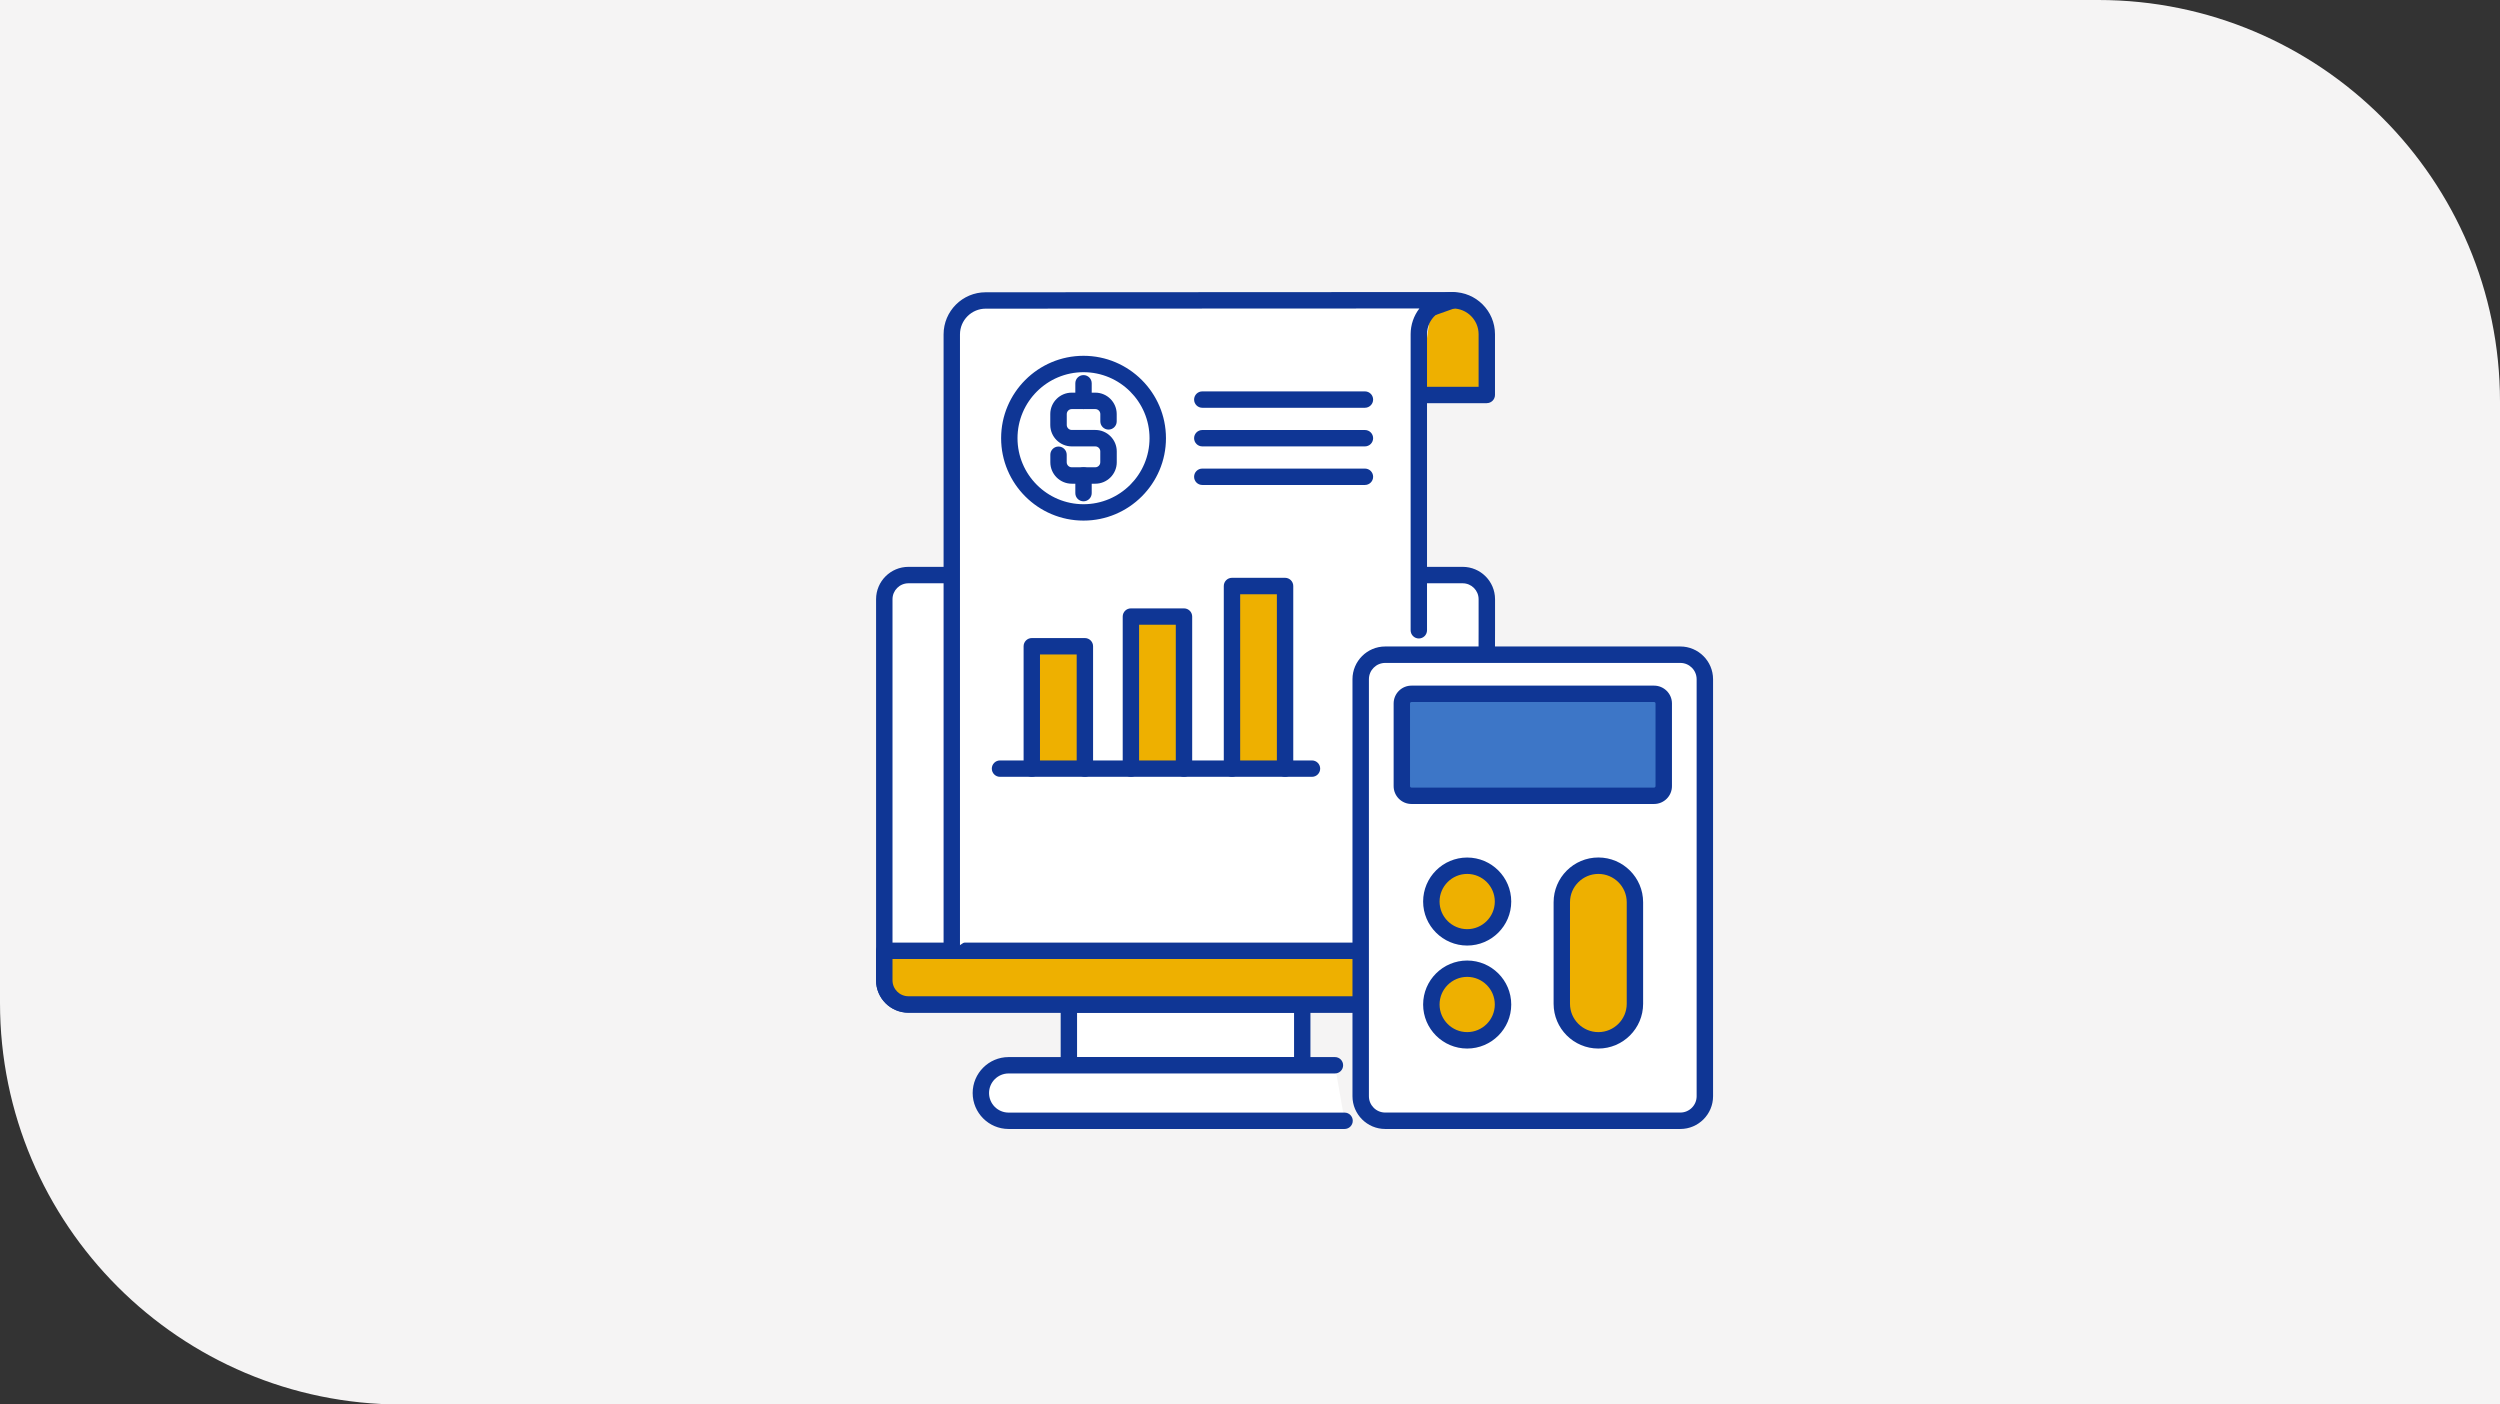 <?xml version="1.0" encoding="UTF-8"?><svg id="Artwork" xmlns="http://www.w3.org/2000/svg" viewBox="0 0 534 300"><rect x="0" y="0" width="534" height="300" fill="#333333" stroke="none"/><defs><style>.cls-1{fill:#0f3695;}.cls-1,.cls-2,.cls-3,.cls-4,.cls-5{stroke-width:0px;}.cls-2{fill:#3d76c7;}.cls-3{fill:#f5f4f4;}.cls-4{fill:#eeb000;}.cls-5{fill:#fff;}</style></defs><path class="cls-3" d="M0,0h448.2c47.35,0,85.8,38.44,85.8,85.8v214.2H85.8C38.44,300,0,261.56,0,214.2V0h0Z"/><path class="cls-5" d="M278.16,214.55h-49.85v12.99h49.85v-12.99Z"/><path class="cls-1" d="M278.16,229.3h-49.85c-.97,0-1.75-.78-1.75-1.75v-12.99c0-.97.79-1.75,1.75-1.75h49.85c.97,0,1.75.79,1.75,1.75v12.99c0,.97-.79,1.75-1.75,1.75ZM230.06,225.79h46.35v-9.48h-46.35v9.48Z"/><path class="cls-5" d="M287.2,239.4h-71.76c-3.27,0-5.93-2.65-5.93-5.93s2.65-5.93,5.93-5.93h69.7l2.06,11.86Z"/><path class="cls-1" d="M287.2,241.15h-71.76c-4.24,0-7.68-3.45-7.68-7.68s3.45-7.68,7.68-7.68h69.7c.97,0,1.75.78,1.75,1.75s-.78,1.75-1.75,1.75h-69.7c-2.3,0-4.18,1.87-4.18,4.18s1.87,4.18,4.18,4.18h71.76c.97,0,1.75.79,1.75,1.75s-.78,1.75-1.75,1.75Z"/><path class="cls-5" d="M303.18,122.84h9.25c2.85,0,5.16,2.31,5.16,5.15v6.64l-.22,79.92h-123.32c-2.85,0-5.16-2.31-5.16-5.16v-81.41c0-2.85,2.31-5.15,5.16-5.15h109.14Z"/><path class="cls-1" d="M317.36,216.31h-123.32c-3.81,0-6.91-3.1-6.91-6.91v-81.41c0-3.81,3.1-6.91,6.91-6.91h118.39c3.81,0,6.91,3.1,6.91,6.91v6.64l-.22,79.92c0,.97-.79,1.75-1.75,1.75h0ZM194.04,124.59c-1.88,0-3.4,1.53-3.4,3.4v81.41c0,1.88,1.53,3.4,3.4,3.4h121.57l.22-78.17v-6.64c0-1.88-1.53-3.4-3.4-3.4h-118.39Z"/><path class="cls-4" d="M317.4,203.08l-.03,11.47h-123.33c-2.85,0-5.15-2.3-5.15-5.16v-6.31h128.51,0Z"/><path class="cls-1" d="M317.36,216.31h-123.33c-3.81,0-6.91-3.1-6.91-6.91v-6.31c0-.97.79-1.75,1.75-1.75h128.51c.47,0,.91.18,1.24.51.33.33.51.78.51,1.24l-.03,11.47c0,.97-.79,1.75-1.75,1.75h0ZM190.64,204.84v4.56c0,1.88,1.53,3.4,3.4,3.4h121.58l.02-7.96h-125Z"/><path class="cls-4" d="M303.06,84.36h14.53v-12.97c0-4.01-3.25-7.26-7.26-7.26-1.74,0-3.34.61-4.59,1.63l-2.68,18.6Z"/><path class="cls-1" d="M317.58,86.12h-14.52c-.97,0-1.75-.78-1.75-1.75s.79-1.75,1.75-1.75h12.77v-11.22c0-3.04-2.47-5.51-5.51-5.51-1.28,0-2.49.43-3.48,1.24-.75.61-1.85.5-2.47-.25-.61-.75-.5-1.85.25-2.47,1.6-1.31,3.62-2.03,5.69-2.03,4.97,0,9.02,4.04,9.02,9.01v12.97c0,.97-.79,1.75-1.75,1.75h0Z"/><path class="cls-5" d="M303.06,134.63v-63.24c0-2.27,1.04-4.3,2.68-5.63l4.59-1.63-99.78.05c-4,0-7.24,3.24-7.24,7.24v131.66l99.76-68.44h0Z"/><path class="cls-1" d="M203.3,204.83c-.97,0-1.75-.78-1.75-1.75V71.42c0-4.96,4.03-8.99,8.99-8.99l99.78-.05c.85,0,1.58.61,1.73,1.45.14.84-.34,1.67-1.14,1.95l-4.28,1.52c-1.16,1.05-1.82,2.52-1.82,4.09v63.24c0,.97-.79,1.75-1.75,1.75s-1.75-.78-1.75-1.75v-63.24c0-2.02.67-3.94,1.87-5.5l-92.64.04c-3.02,0-5.49,2.46-5.49,5.49v131.66c0,.97-.79,1.75-1.75,1.75h0Z"/><path class="cls-1" d="M291.55,87.1h-34.74c-.97,0-1.75-.79-1.75-1.75s.78-1.75,1.75-1.75h34.74c.97,0,1.75.79,1.75,1.75s-.79,1.75-1.75,1.75Z"/><path class="cls-1" d="M291.55,95.35h-34.74c-.97,0-1.75-.79-1.75-1.75s.78-1.75,1.75-1.75h34.74c.97,0,1.75.79,1.75,1.75s-.79,1.75-1.75,1.75Z"/><path class="cls-1" d="M291.55,103.59h-34.74c-.97,0-1.75-.78-1.75-1.75s.78-1.75,1.75-1.75h34.74c.97,0,1.75.78,1.75,1.75s-.79,1.75-1.75,1.75Z"/><path class="cls-5" d="M231.44,109.45c8.76,0,15.85-7.1,15.85-15.85s-7.1-15.85-15.85-15.85-15.85,7.1-15.85,15.85,7.1,15.85,15.85,15.85Z"/><path class="cls-1" d="M231.44,111.2c-9.71,0-17.6-7.9-17.6-17.6s7.9-17.6,17.6-17.6,17.61,7.9,17.61,17.6-7.9,17.6-17.61,17.6ZM231.44,79.5c-7.77,0-14.1,6.32-14.1,14.1s6.33,14.1,14.1,14.1,14.1-6.32,14.1-14.1-6.33-14.1-14.1-14.1Z"/><path class="cls-5" d="M236.78,90.01v-1.56c0-1.56-1.27-2.82-2.82-2.82h-5.03c-1.56,0-2.82,1.27-2.82,2.82v2.32c0,1.56,1.27,2.82,2.82,2.82h5.03c1.56,0,2.82,1.27,2.82,2.82v2.32c0,1.56-1.27,2.82-2.82,2.82h-5.03c-1.56,0-2.82-1.27-2.82-2.82v-1.61l10.68-7.12h0Z"/><path class="cls-1" d="M233.96,103.32h-5.03c-2.52,0-4.58-2.05-4.58-4.58v-1.61c0-.97.79-1.75,1.75-1.75s1.75.79,1.75,1.75v1.61c0,.59.48,1.07,1.07,1.07h5.03c.59,0,1.07-.48,1.07-1.07v-2.32c0-.59-.48-1.07-1.07-1.07h-5.03c-2.52,0-4.58-2.05-4.58-4.58v-2.32c0-2.52,2.05-4.58,4.58-4.58h5.03c2.53,0,4.58,2.05,4.58,4.58v1.56c0,.97-.79,1.75-1.75,1.75s-1.75-.79-1.75-1.75v-1.56c0-.59-.48-1.07-1.07-1.07h-5.03c-.59,0-1.07.48-1.07,1.07v2.32c0,.59.48,1.07,1.07,1.07h5.03c2.52,0,4.58,2.05,4.58,4.58v2.32c0,2.52-2.05,4.58-4.58,4.58Z"/><path class="cls-1" d="M231.44,107.08c-.97,0-1.75-.78-1.75-1.75v-3.77c0-.97.78-1.75,1.75-1.75s1.75.78,1.75,1.75v3.77c0,.97-.79,1.75-1.75,1.75Z"/><path class="cls-1" d="M231.44,87.38c-.97,0-1.75-.79-1.75-1.75v-3.76c0-.97.78-1.75,1.75-1.75s1.75.79,1.75,1.75v3.76c0,.97-.79,1.75-1.75,1.75Z"/><path class="cls-4" d="M231.73,138.04h-11.34v26.14h11.34v-26.14Z"/><path class="cls-1" d="M231.73,165.93c-.97,0-1.75-.79-1.75-1.75v-24.39h-7.84v24.39c0,.97-.79,1.75-1.75,1.75s-1.75-.79-1.75-1.75v-26.14c0-.97.79-1.75,1.75-1.75h11.34c.97,0,1.75.79,1.75,1.75v26.14c0,.97-.78,1.75-1.75,1.75h0Z"/><path class="cls-4" d="M252.9,131.7h-11.34v32.48h11.34v-32.48Z"/><path class="cls-1" d="M252.9,165.93c-.97,0-1.75-.79-1.75-1.75v-30.73h-7.84v30.73c0,.97-.79,1.75-1.75,1.75s-1.75-.79-1.75-1.75v-32.48c0-.97.78-1.75,1.75-1.75h11.34c.97,0,1.75.79,1.75,1.75v32.48c0,.97-.78,1.75-1.75,1.75h0Z"/><path class="cls-4" d="M274.49,125.17h-11.34v39.01h11.34v-39.01Z"/><path class="cls-1" d="M274.49,165.93c-.97,0-1.75-.79-1.75-1.75v-37.25h-7.84v37.25c0,.97-.79,1.75-1.75,1.75s-1.75-.79-1.75-1.75v-39.01c0-.97.78-1.75,1.75-1.75h11.34c.97,0,1.75.79,1.75,1.75v39.01c0,.97-.79,1.75-1.75,1.75h0Z"/><path class="cls-1" d="M280.24,165.93h-66.64c-.97,0-1.75-.79-1.75-1.75s.78-1.75,1.75-1.75h66.64c.97,0,1.75.79,1.75,1.75s-.78,1.75-1.75,1.75Z"/><path class="cls-5" d="M358.92,139.85h-63.04c-2.89,0-5.24,2.34-5.24,5.24v89.08c0,2.89,2.34,5.24,5.24,5.24h63.04c2.89,0,5.24-2.34,5.24-5.24v-89.08c0-2.89-2.34-5.24-5.24-5.24Z"/><path class="cls-1" d="M358.92,241.15h-63.04c-3.85,0-6.99-3.14-6.99-6.99v-89.08c0-3.85,3.14-6.99,6.99-6.99h63.04c3.85,0,6.99,3.14,6.99,6.99v89.08c0,3.85-3.14,6.99-6.99,6.99ZM295.88,141.6c-1.92,0-3.48,1.56-3.48,3.48v89.08c0,1.92,1.56,3.48,3.48,3.48h63.04c1.92,0,3.48-1.56,3.48-3.48v-89.08c0-1.92-1.56-3.48-3.48-3.48h-63.04Z"/><path class="cls-4" d="M318.8,197.98c2.99-2.99,2.99-7.83,0-10.82-2.99-2.99-7.83-2.99-10.82,0-2.99,2.99-2.99,7.83,0,10.82,2.99,2.99,7.83,2.99,10.82,0Z"/><path class="cls-1" d="M313.39,201.97c-5.19,0-9.41-4.22-9.41-9.4s4.22-9.4,9.41-9.4,9.41,4.22,9.41,9.4-4.22,9.4-9.41,9.4ZM313.39,186.67c-3.25,0-5.9,2.65-5.9,5.9s2.65,5.9,5.9,5.9,5.9-2.65,5.9-5.9-2.65-5.9-5.9-5.9Z"/><path class="cls-4" d="M320.83,216.31c.97-4.11-1.58-8.23-5.69-9.21-4.11-.97-8.24,1.58-9.21,5.69-.97,4.11,1.58,8.23,5.69,9.21,4.11.97,8.24-1.58,9.21-5.69Z"/><path class="cls-1" d="M313.39,223.97c-5.19,0-9.41-4.22-9.41-9.4s4.22-9.4,9.41-9.4,9.41,4.22,9.41,9.4-4.22,9.4-9.41,9.4ZM313.39,208.66c-3.25,0-5.9,2.65-5.9,5.9s2.65,5.9,5.9,5.9,5.9-2.65,5.9-5.9-2.65-5.9-5.9-5.9Z"/><path class="cls-4" d="M341.41,184.91c4.31,0,7.81,3.5,7.81,7.81v21.69c0,4.31-3.5,7.81-7.81,7.81s-7.81-3.5-7.81-7.81v-21.69c0-4.31,3.5-7.81,7.81-7.81Z"/><path class="cls-1" d="M341.41,223.97c-5.27,0-9.56-4.29-9.56-9.56v-21.69c0-5.27,4.29-9.56,9.56-9.56s9.56,4.29,9.56,9.56v21.69c0,5.27-4.29,9.56-9.56,9.56ZM341.41,186.67c-3.34,0-6.06,2.72-6.06,6.05v21.69c0,3.34,2.72,6.05,6.06,6.05s6.06-2.72,6.06-6.05v-21.69c0-3.34-2.72-6.05-6.06-6.05Z"/><path class="cls-2" d="M353.31,148.2h-51.81c-1.14,0-2.06.92-2.06,2.06v17.66c0,1.14.92,2.06,2.06,2.06h51.81c1.14,0,2.06-.92,2.06-2.06v-17.66c0-1.14-.92-2.06-2.06-2.06Z"/><path class="cls-1" d="M353.31,171.73h-51.82c-2.1,0-3.81-1.71-3.81-3.81v-17.66c0-2.1,1.71-3.81,3.81-3.81h51.82c2.1,0,3.82,1.71,3.82,3.81v17.66c0,2.1-1.71,3.81-3.82,3.81ZM301.49,149.95c-.17,0-.31.14-.31.31v17.66c0,.17.14.31.31.31h51.82c.17,0,.31-.14.31-.31v-17.66c0-.17-.14-.31-.31-.31h-51.82Z"/></svg>